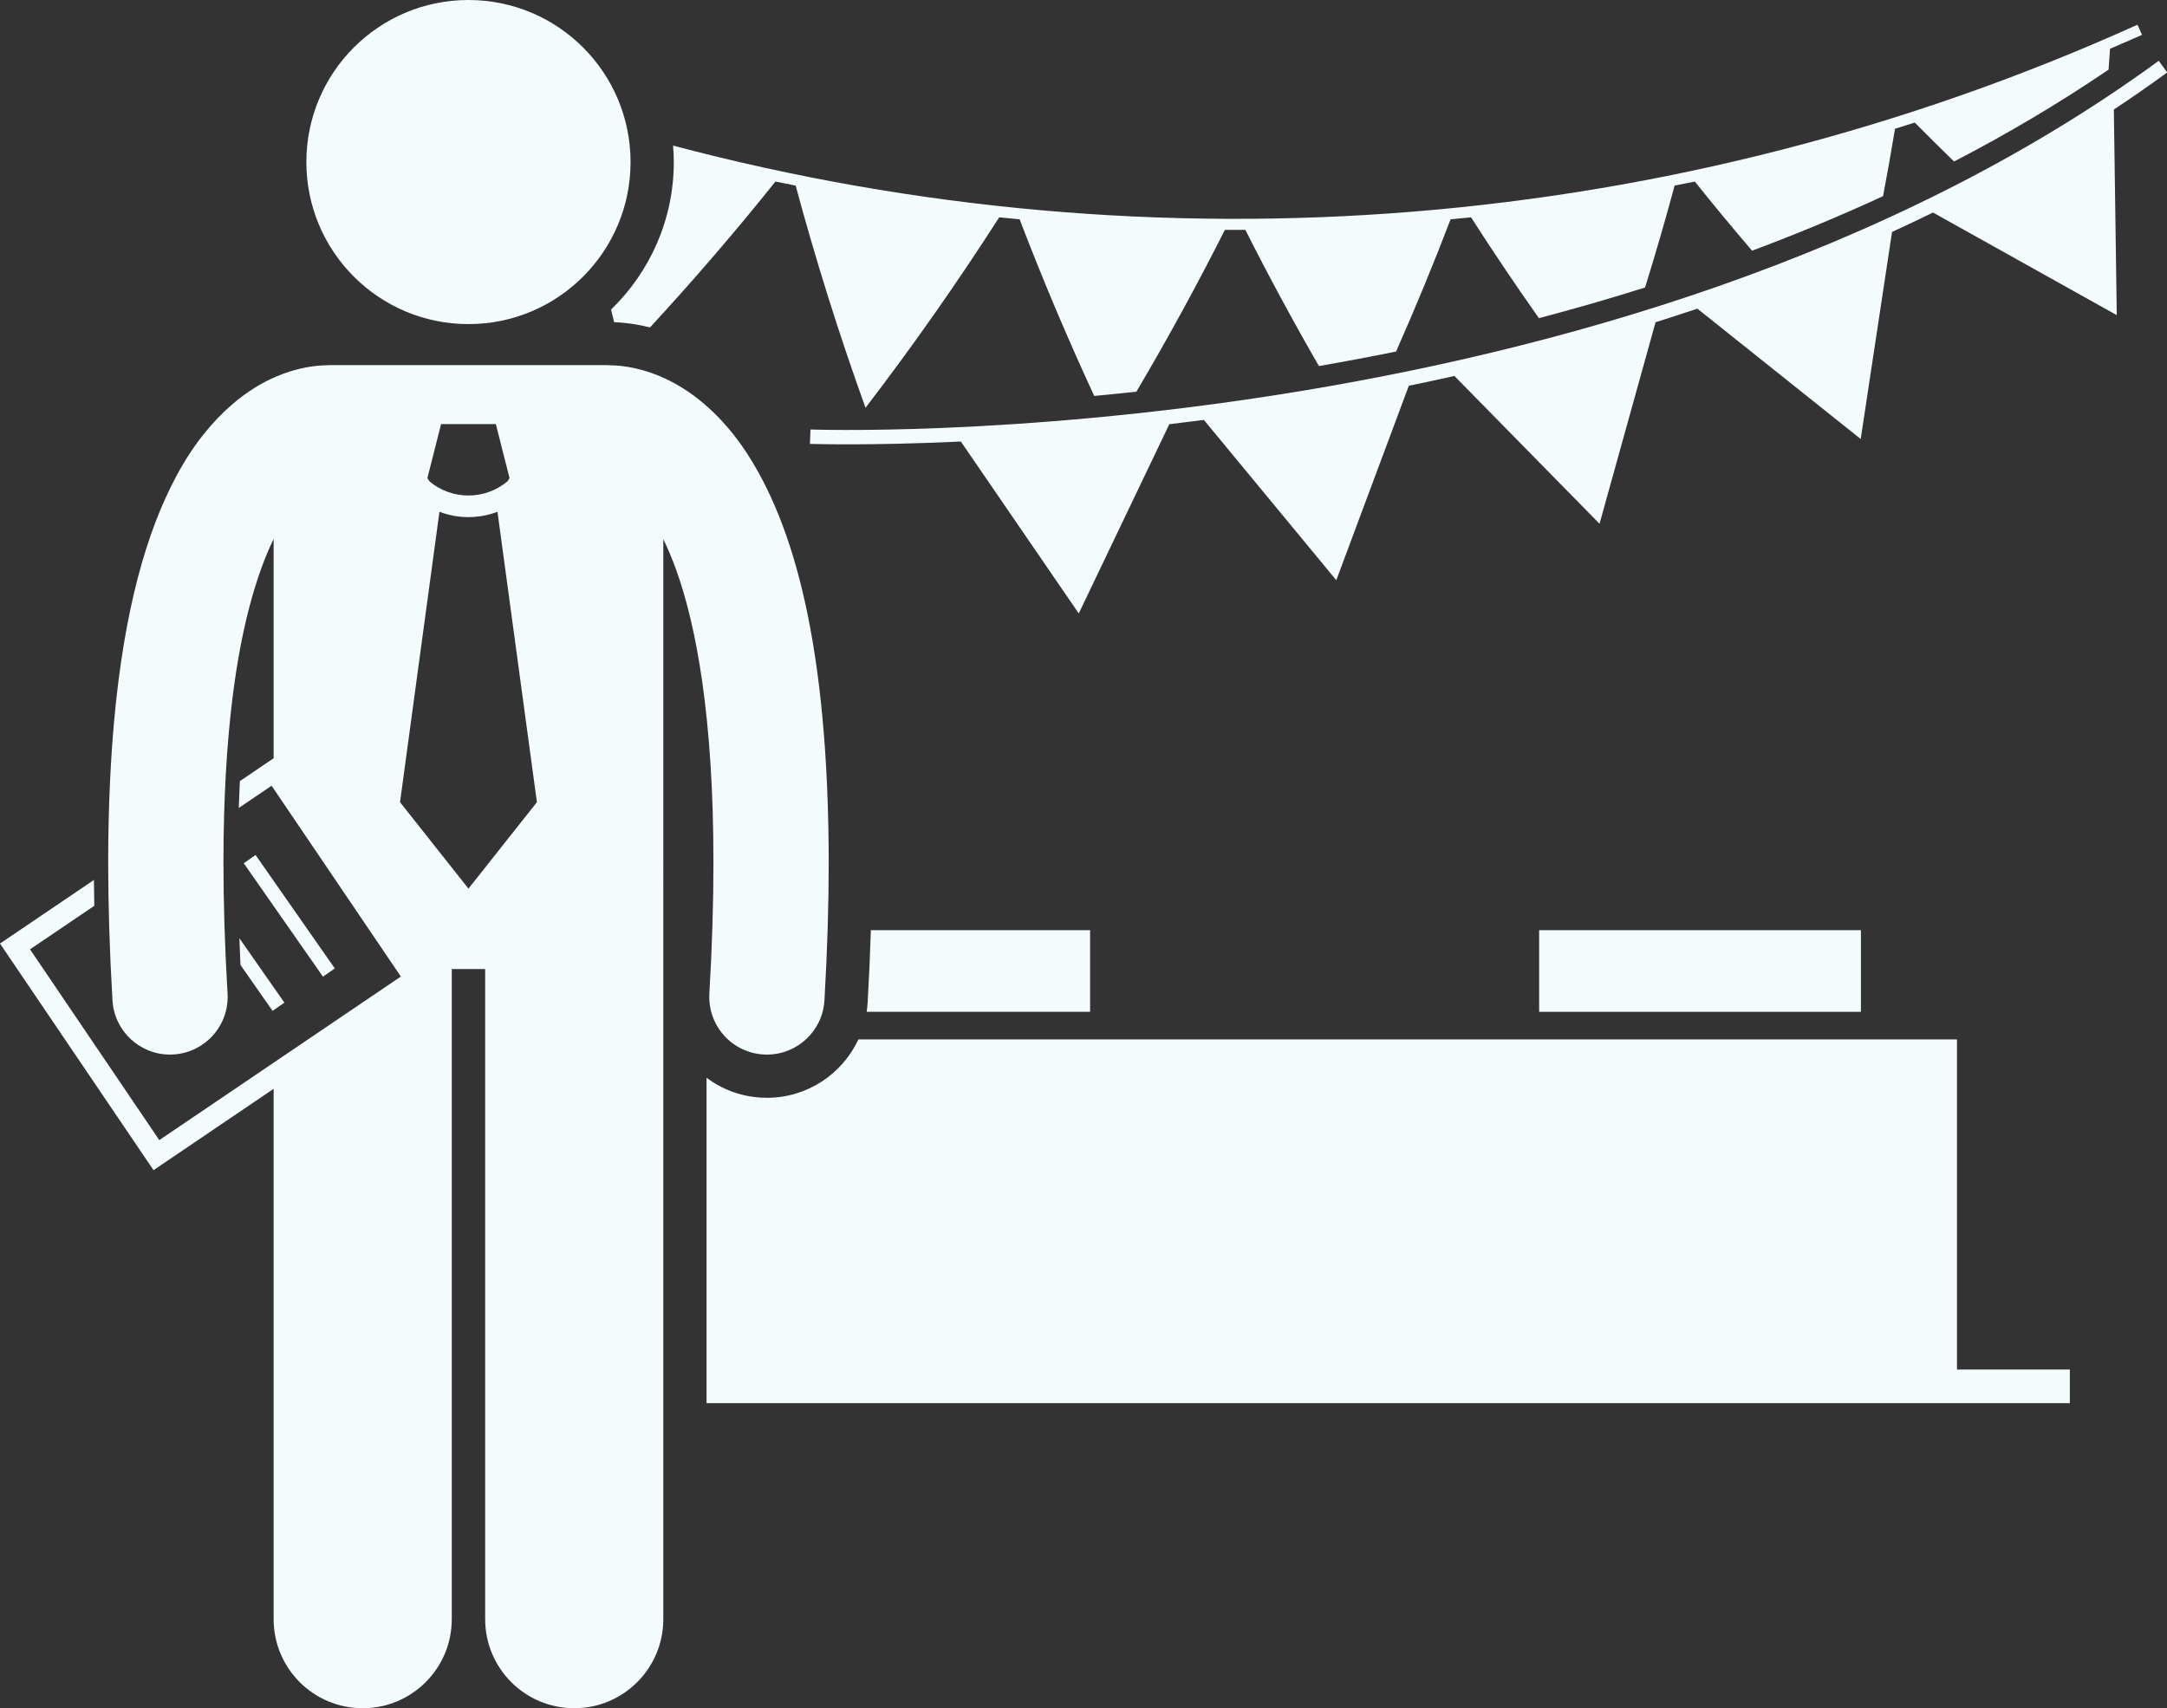 <?xml version="1.0" encoding="UTF-8" standalone="no"?><svg xmlns="http://www.w3.org/2000/svg" xmlns:xlink="http://www.w3.org/1999/xlink" fill="#f3fbfc" height="237.2" preserveAspectRatio="xMidYMid meet" version="1" viewBox="0.0 0.0 300.8 237.2" width="300.8" zoomAndPan="magnify"><rect x="0.0" y="0.0" width="300.8" height="237.2" fill="#333333" stroke="none"/><g id="change1_1"><path d="M120.3,140.487h31.016v-11.334h-30.432c-0.1,3.267-0.25,6.636-0.45,10.086C120.409,139.661,120.36,140.077,120.3,140.487z" fill="inherit"/><path d="M106.463,152.426c-0.285,0-0.576-0.008-0.867-0.028c-2.82-0.163-5.406-1.167-7.521-2.755v45.177h189.24v-4.666h-15.666 V144.32H119.151C116.917,149.121,112.054,152.426,106.463,152.426z" fill="inherit"/><path d="M93.529,22.499c0,8.032-3.345,15.292-8.707,20.478c0.136,0.586,0.281,1.171,0.42,1.757c1.35,0.046,3.048,0.241,4.983,0.733 c6.086-6.603,11.897-13.358,17.414-20.259c0.934,0.199,1.871,0.372,2.805,0.562c2.781,10.314,6.006,20.607,9.699,30.848 c6.618-8.634,12.799-17.462,18.556-26.444c0.945,0.102,1.892,0.185,2.837,0.278c3.141,8.227,6.598,16.405,10.352,24.523 c1.894-0.178,3.846-0.375,5.855-0.593c4.371-7.406,8.467-14.897,12.28-22.462c0.949,0.004,1.898,0.004,2.848,0 c3.203,6.356,6.61,12.659,10.208,18.905c3.453-0.6,7.028-1.269,10.712-2.019c2.69-6.089,5.22-12.208,7.566-18.354 c0.946-0.093,1.894-0.176,2.839-0.278c3.02,4.713,6.162,9.382,9.421,14.003c4.831-1.276,9.754-2.689,14.734-4.258 c1.464-4.709,2.827-9.426,4.1-14.148c0.935-0.19,1.872-0.363,2.806-0.562c2.584,3.233,5.239,6.431,7.949,9.601 c6.064-2.269,12.145-4.788,18.179-7.572c0.591-3.122,1.149-6.242,1.661-9.361c0.914-0.287,1.83-0.564,2.742-0.859 c1.797,1.815,3.612,3.619,5.455,5.405c7.331-3.801,14.52-8.042,21.447-12.755c0.067-0.965,0.142-1.932,0.202-2.897 c1.482-0.642,2.97-1.269,4.444-1.935c-0.211-0.468-0.422-0.936-0.634-1.404C232.437,32.448,160.613,38.032,93.43,20.215 C93.489,20.97,93.529,21.729,93.529,22.499z" fill="inherit"/><path d="M177.736,54.754c-18.683,2.948-35.002,4.169-46.646,4.653c-11.645,0.482-18.571,0.225-18.59,0.227l-0.072,2 c0.023-0.006,7.927,0.283,20.947-0.329l16.367,23.87l12.568-26.273c1.576-0.188,3.174-0.385,4.801-0.597L185.49,80.56l10.068-27 c2.09-0.43,4.203-0.883,6.33-1.357l20.141,20.519l7.779-27.982c1.932-0.608,3.865-1.232,5.801-1.885l22.674,18.101l4.35-28.751 c1.902-0.871,3.795-1.773,5.684-2.697l25.51,14.248l-0.406-28.547c2.504-1.658,4.975-3.374,7.412-5.152l-1.18-1.615 C261.906,36.033,215.102,48.86,177.736,54.754z" fill="inherit"/><path d="M112.428 61.636L112.428 61.634 112.428 61.634z" fill="inherit"/><path d="M37.982,224.819c0,6.83,5.537,12.363,12.363,12.363c6.828,0,12.365-5.533,12.365-12.363v-90.271h4.635v90.271 c0,6.83,5.537,12.363,12.363,12.363c6.828,0,12.365-5.533,12.365-12.363v-98V107.88V74.861c0.592,1.216,1.189,2.61,1.779,4.237 c2.818,7.813,5.189,20.63,5.18,40.638c0.002,5.515-0.176,11.573-0.564,18.224c-0.258,4.41,3.111,8.195,7.521,8.451 c0.158,0.01,0.316,0.015,0.473,0.015c4.205,0,7.732-3.281,7.98-7.534c0.402-6.932,0.592-13.299,0.592-19.155 c-0.041-30.181-4.863-46.887-11.436-56.931c-3.285-4.987-7.129-8.185-10.678-9.956c-3.42-1.723-6.424-2.111-8.227-2.134 c-0.117-0.005-0.232-0.018-0.35-0.018H45.711c-0.116,0-0.23,0.012-0.345,0.018c-1.583,0.019-4.086,0.315-7.001,1.56 c-1.987,0.832-4.099,2.115-6.185,3.919c-2.725,2.356-5.402,5.602-7.695,9.901c-4.087,7.607-7.255,18.428-8.682,34.412 c-0.002,0.021,0,0.042-0.002,0.063c-0.218,2.456-0.391,5.042-0.519,7.751c-0.17,3.576-0.264,7.37-0.265,11.417 c0.002,5.854,0.189,12.221,0.596,19.155c0.248,4.251,3.775,7.532,7.98,7.532c0.156,0,0.314-0.005,0.473-0.014 c4.412-0.26,7.777-4.047,7.52-8.455c-0.391-6.65-0.568-12.705-0.568-18.219c0-4.497,0.12-8.623,0.336-12.42 c0.106-1.873,0.234-3.672,0.386-5.383c0-0.005,0.002-0.01,0.002-0.016c0.074-0.85,0.156-1.672,0.241-2.483 c1.265-12.052,3.655-19.788,6-24.602v30.448l-4.685,3.172c-0.063,1.221-0.114,2.464-0.156,3.729l4.558-3.086l17.945,26.494 l-33.533,22.711L4.168,131.811l8.922-6.043c-0.024-1.212-0.041-2.406-0.052-3.588L0,131.01l21.311,31.463l10.672-7.229l6-4.064 V224.819z M61.227,58.882h3.801h3.799l1.9,7.5l-0.289,0.456c-1.565,1.306-3.483,1.96-5.412,1.962 c-1.928-0.002-3.843-0.655-5.407-1.958l-0.292-0.46L61.227,58.882z M60.999,71.061c1.297,0.486,2.662,0.74,4.026,0.739h0.002 c0,0,0.004,0,0.006,0c1.363,0,2.726-0.254,4.021-0.74l5.474,40.322l-9.5,12l-9.5-12L60.999,71.061z" fill="inherit"/><circle cx="65.027" cy="22.5" fill="inherit" r="22.5"/><path d="M39.153 117.556H41.154V136.766H39.153z" fill="inherit" transform="rotate(-34.925 40.152 127.16)"/><path d="M33.227,130.268c0.045,1.227,0.095,2.46,0.154,3.714l4.453,6.376l1.641-1.145L33.227,130.268z" fill="inherit"/><path d="M213.648 129.153H258.314V140.487H213.648z" fill="inherit"/></g></svg>